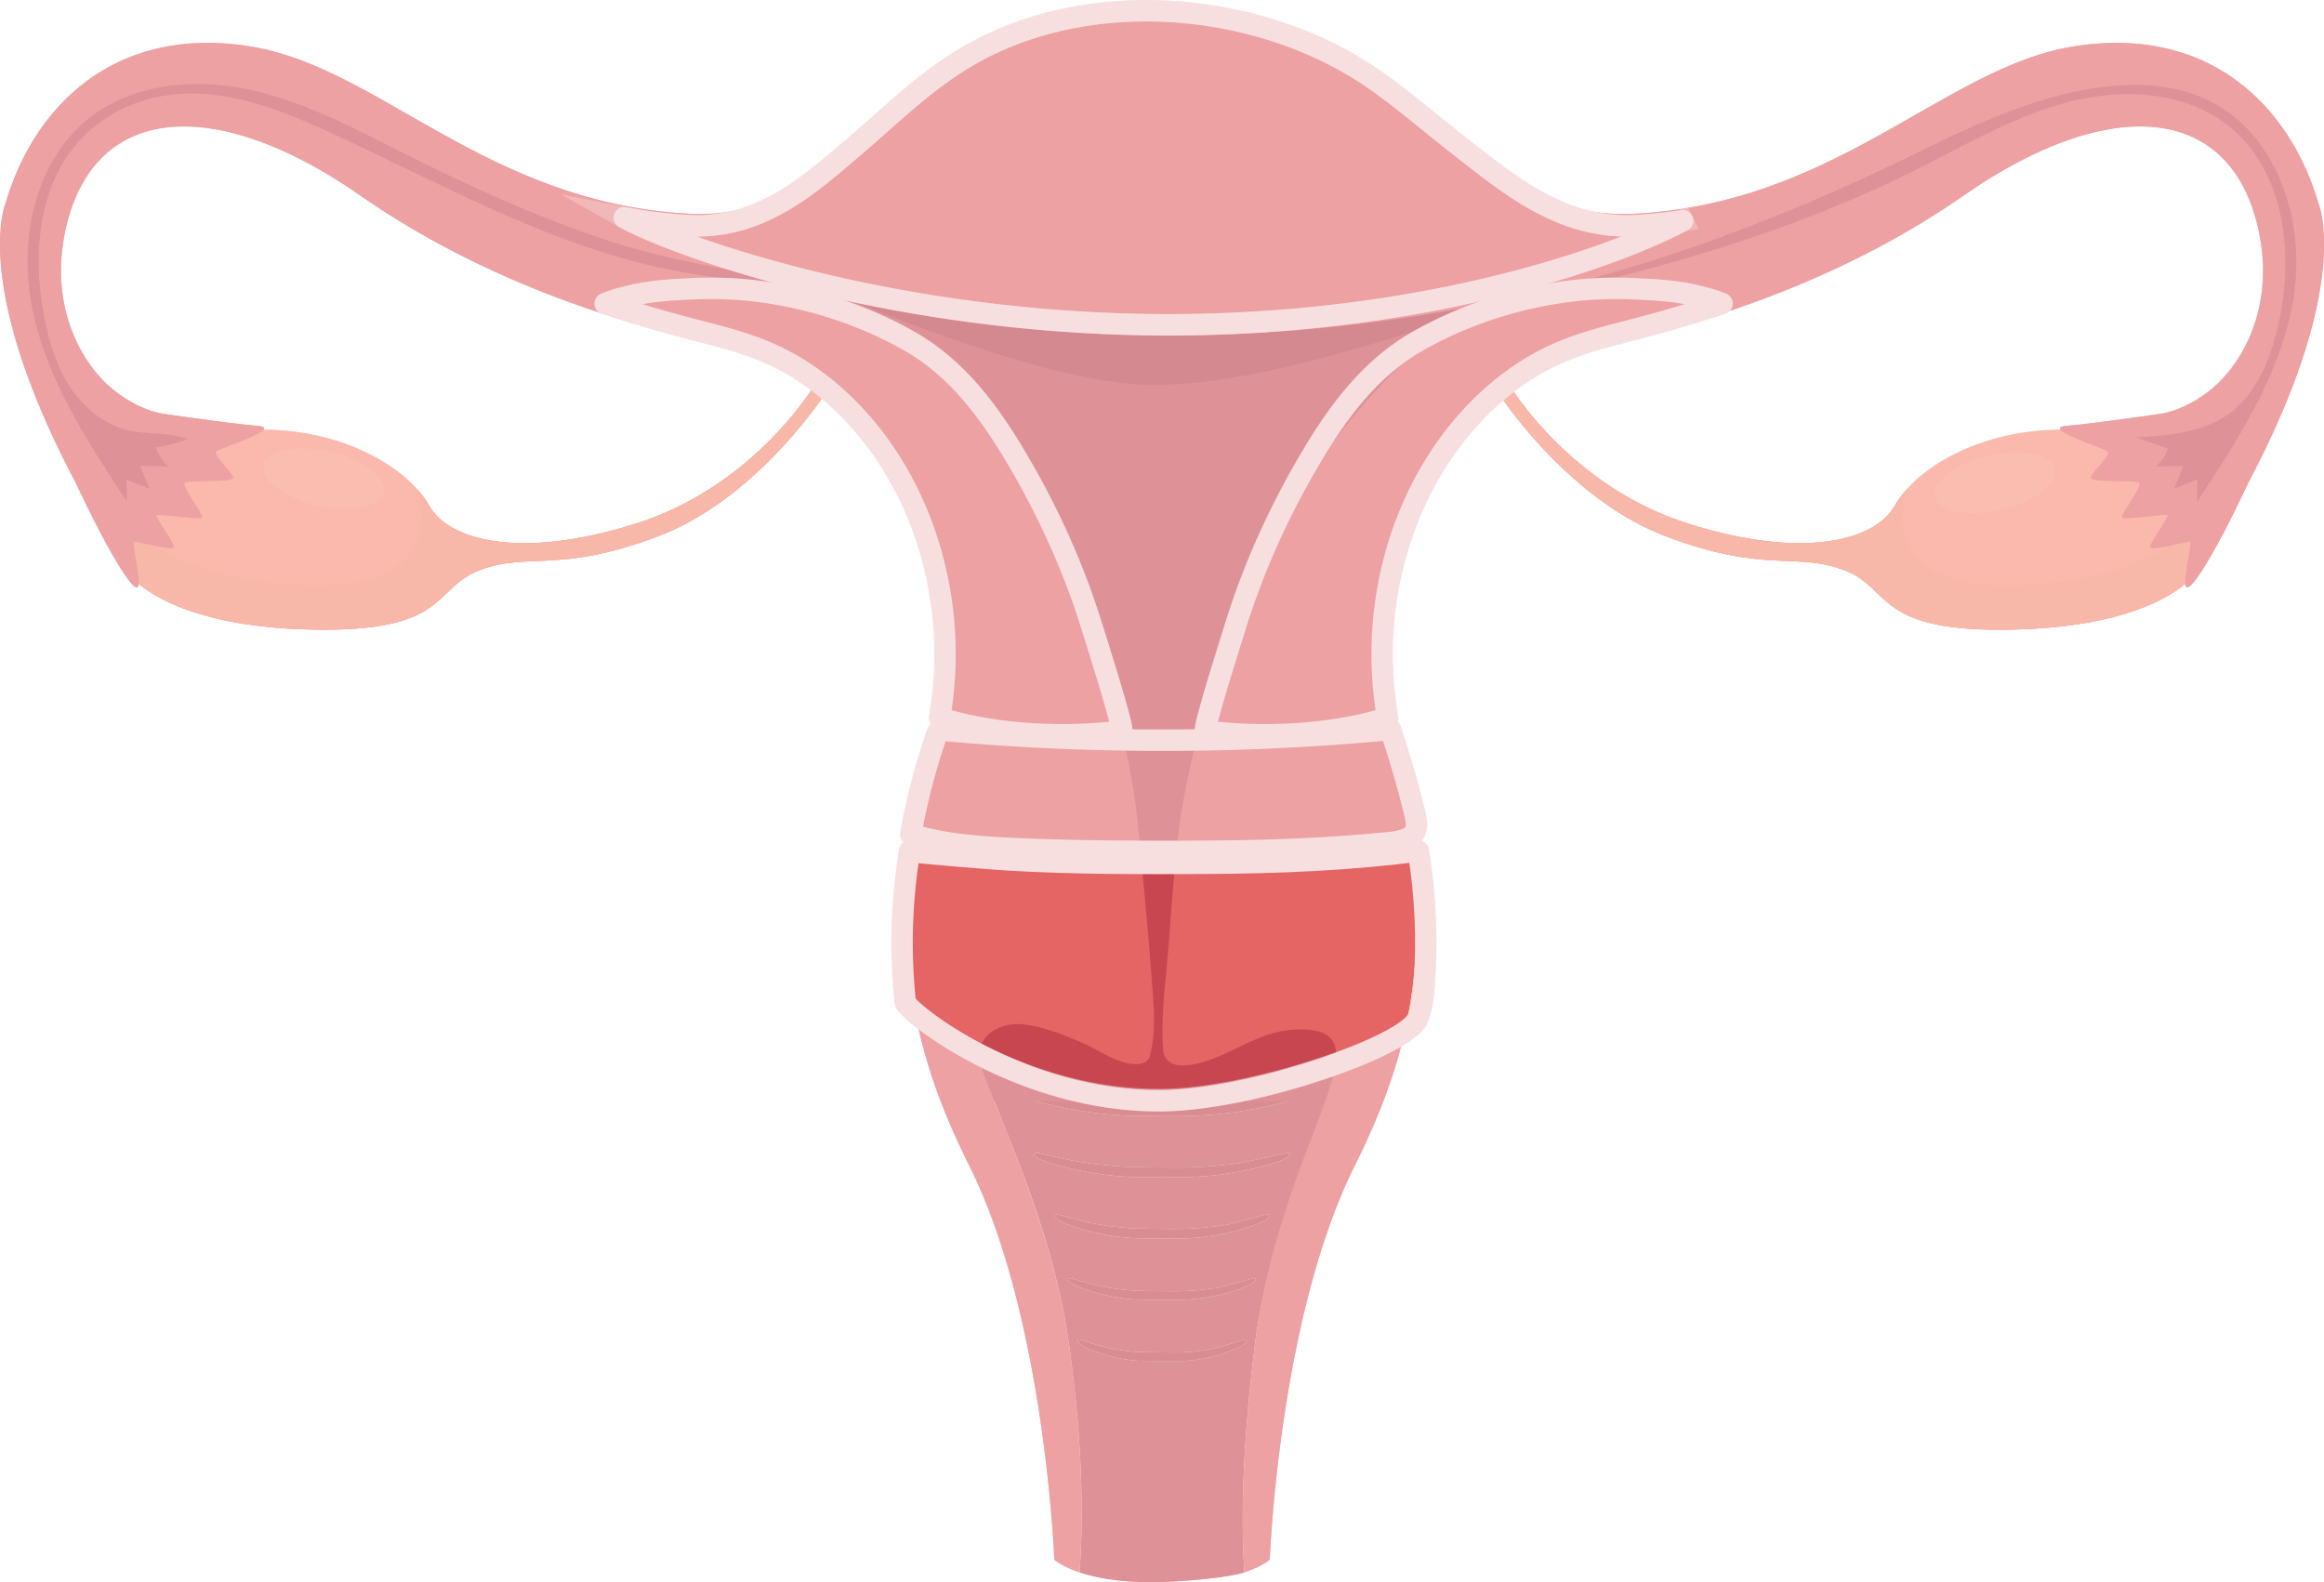 <svg xmlns="http://www.w3.org/2000/svg" id="Layer_2" data-name="Layer 2" viewBox="0 0 1951.33 1328.54"><defs><filter id="drop-shadow-1" width="493.92" height="264" x="730.35" y="687.41" filterUnits="userSpaceOnUse"><feOffset dx="0" dy="10"/><feGaussianBlur result="blur" stdDeviation="6"/><feFlood flood-color="#631101" flood-opacity=".25"/><feComposite in2="blur" operator="in"/><feComposite in="SourceGraphic"/></filter><style>.cls-1, .cls-2, .cls-3, .cls-4 {
        fill: none;
      }

      .cls-5 {
        fill: #ff9f81;
      }

      .cls-6 {
        fill: #e56464;
      }

      .cls-2 {
        filter: url(#drop-shadow-1);
      }

      .cls-2, .cls-3 {
        stroke-linecap: round;
        stroke-linejoin: round;
      }

      .cls-2, .cls-3, .cls-4 {
        stroke: #f7dfe0;
        stroke-width: 18px;
      }

      .cls-7 {
        stroke-width: 4px;
      }

      .cls-7, .cls-8, .cls-9 {
        fill: #c74650;
      }

      .cls-7, .cls-4, .cls-9 {
        stroke-miterlimit: 10;
      }

      .cls-7, .cls-9 {
        stroke: #c74650;
      }

      .cls-10 {
        fill: #f7dfe0;
        opacity: .5;
      }

      .cls-11 {
        fill: #f99073;
      }

      .cls-4 {
        opacity: .37;
      }

      .cls-12 {
        fill: #f4cab0;
      }

      .cls-9 {
        stroke-width: 6px;
      }

      .cls-13 {
        fill: #ff9578;
      }

      .cls-14 {
        fill: #bd3c46;
      }

      .cls-15 {
        fill: #b23443;
      }</style></defs><g id="Uterus"><path d="m1036.78 1279.06-.13.04c-.5-.22-2.69.45-7.78 2.73l-14.06 4.94c-6.38 1.44-16.7 3.27-28.12 3.29-3.22-.03-26.33-.16-29.25-.37-14.67-1.15-25.8-4.64-25.8-4.64l-9.17-3.22c-5.1-2.28-7.28-2.95-7.78-2.73l-.13-.04s-5.15 3.42 15.4 11.58c11.11 4.41 20.65 5.91 27.07 6.36 0 0 30.43.78 37.3 0h.02c6.42-.45 15.94-1.95 27.04-6.35 20.54-8.15 15.39-11.58 15.39-11.58ZM1038.28 1227.62l-.13.04c-.51-.22-2.76.45-8.01 2.73l-14.48 4.94c-6.57 1.44-17.19 3.27-28.94 3.29-3.32-.03-26.52-.16-29.52-.37-15.1-1.15-26.56-4.64-26.56-4.64l-9.44-3.22c-5.24-2.28-7.49-2.95-8.01-2.73l-.13-.04s-5.3 3.42 15.85 11.58c11.44 4.41 21.26 5.91 27.86 6.36 0 0 30.74.78 37.81 0h.03c6.61-.45 16.41-1.95 27.83-6.35 21.15-8.15 15.85-11.58 15.85-11.58ZM1040.76 1176.19l-.14.04c-.54-.22-2.89.45-8.39 2.73l-15.16 4.94c-6.87 1.44-18 3.27-30.31 3.29-3.47-.03-26.82-.16-29.97-.37-15.82-1.15-27.81-4.64-27.81-4.64l-9.88-3.22c-5.49-2.28-7.85-2.95-8.39-2.73l-.14-.04s-5.55 3.42 16.59 11.58c11.98 4.41 22.26 5.91 29.18 6.36 0 0 31.25.78 38.65 0h.03c6.92-.45 17.18-1.95 29.14-6.35 22.14-8.15 16.59-11.58 16.59-11.58Z" class="cls-14"/><path d="M1053.62 1129.8c21.5-171.84 130.92-293.53 53.66-293.53-20.74 0-37.19 11.66-51.2 22.82-1.64 1.63-3.3 3.25-4.97 4.85-3.36 3.22-6.71 6.52-10.29 9.49-4.09 3.39-8.35 6.78-13 9.4-1.34.75-2.71 1.45-4.11 2.08-3.5 1.59-7.05 3.13-10.67 4.44-2.9 1.04-5.88 1.84-8.91 2.4-3.81.7-7.67 1.18-11.51 1.6-1.59.17-3.19.28-4.79.32-4.27.11-28.42-.41-32.65-.97-4.27-.57-8.45-1.17-12.57-2.47-1.45-.46-2.87-.98-4.28-1.56-3.48-1.44-7.06-2.79-10.38-4.59-2.89-1.57-5.68-3.34-8.37-5.24-6.22-4.41-12.23-9.19-17.76-14.45-15.41-12.41-33.69-28.11-57.77-28.11-78.12 0 29.68 122.01 53.66 293.53 12.27 87.72 11.58 151.75 8.74 190.51 12.75 4.28 31.92 8.23 59.22 8.23s66.42-3.94 79.17-8.21c-2.47-37.13-2.67-99.08 8.78-190.54ZM853.98 914.89l.28.05c1.09-.27 5.87.56 17 3.35l20.04 3.94s24.32 4.27 56.38 5.68c6.38.25 33.17.42 40.22.45 24.94-.02 47.51-2.26 61.45-4.03l30.73-6.05c11.13-2.79 15.91-3.61 17-3.35l.28-.05s11.25 4.2-33.64 14.19c-24.25 5.4-45.06 7.24-59.09 7.79h-.05c-15.01.96-57.81 0-57.81 0-14.03-.55-34.86-2.38-59.15-7.79-44.89-9.99-33.64-14.19-33.64-14.19Zm15.35 53.16.24.05c.94-.25 5.06.51 14.67 3.09l17.29 3.64s20.97 3.94 48.63 5.24c5.51.23 31.36.38 37.44.42 21.52-.02 40.98-2.09 53-3.72l26.51-5.58c9.6-2.58 13.72-3.33 14.67-3.09l.24-.05s9.7 3.87-29.02 13.1c-20.92 4.98-38.87 6.68-50.97 7.19h-.05c-12.95.89-52.61 0-52.61 0-12.1-.51-30.07-2.2-51.02-7.19-38.72-9.22-29.02-13.1-29.02-13.1Zm17.21 51.75.2.05c.77-.24 4.16.51 12.05 3.04l14.2 3.59s17.23 3.88 39.94 5.16c4.52.23 29.33.38 34.32.41 17.67-.02 33.66-2.05 43.53-3.66l21.77-5.5c7.89-2.54 11.27-3.28 12.05-3.04l.2-.05s7.97 3.81-23.83 12.9c-17.18 4.91-31.92 6.58-41.86 7.08h-.04c-10.63.88-46.79 0-46.79 0-9.94-.5-24.7-2.17-41.91-7.08-31.8-9.08-23.83-12.9-23.83-12.9Zm11.17 53.52.17.04c.66-.22 3.57.45 10.35 2.73l12.19 3.22s14.8 3.48 34.31 4.64c3.88.2 28.01.34 32.3.37 15.18-.02 28.91-1.84 37.39-3.29l18.7-4.94c6.77-2.28 9.68-2.95 10.35-2.73l.17-.04s6.84 3.42-20.47 11.58c-14.76 4.4-27.42 5.9-35.95 6.35h-.03c-9.13.79-43.01 0-43.01 0-8.53-.45-21.21-1.95-35.99-6.36-27.32-8.15-20.47-11.58-20.47-11.58Zm98.15 69.36h-.03c-8.07.79-40.33 0-40.33 0-7.54-.45-18.74-1.95-31.8-6.36-24.14-8.15-18.09-11.58-18.09-11.58l.15.04c.59-.22 3.16.45 9.14 2.73l10.77 3.22s13.07 3.48 30.31 4.64c3.43.2 27.08.34 30.87.37 13.41-.02 25.54-1.84 33.04-3.29l16.52-4.94c5.99-2.28 8.55-2.95 9.14-2.73l.15-.04s6.05 3.42-18.09 11.58c-13.04 4.4-24.23 5.9-31.77 6.35Z" class="cls-8"/><path d="M1842 80c-53.25-19.57-123.06-8.18-192.78 31.14C1481.17 199.03 1355 228.61 1355 228.61c-5.44.99-11.22 2.12-17.37 3.38-6.15 1.24-12.63 2.63-19.49 4.15-165.82 36.76-271.58 36.08-352.46 37.34-80.89-1.25-155.17-14.78-320.99-51.54-13.72-3.04-21.23-5.61-32.11-7.6 0 0-47.77 6.89-100.33-11.49-52.55-18.39-123.67-59.65-207.7-103.61-69.71-39.3-141.97-38.79-195.22-19.22-37.13 13.66-63.62 41.03-76.62 79.18C6.57 235.98 37.4 306.29 59.7 343.27c27.04 46.42 43.79 78.4 46.41 78.4l.22-.12c1.69-2.36-1.91-18.82 0-19.06 1.92-.24 18.08 9.17 19.49 7.99 1.42-1.17-10.12-16.7-7.76-19.04 2.35-2.36 23.53 2.35 23.05 0-.47-2.36-15.06-14.35-8.94-16.24 6.11-1.87 53.16-6.82 0-11.05-50.65-4.03-65.01-25.39-66.26-27.4C44.53 300.61 16.36 234.14 40.93 162c12.12-35.58 36.8-61.12 71.4-73.83 52.95-19.45 116.58-.12 186.83 41.81 2.04 1.22 11.04 2.65 13.07 3.84l.07-6.65c90.32 53.13 178.53 87.87 219.46 102.72l6.6 2.98c142.97 51.01 264.42 93.23 311.63 177.48 52.05 92.89 62.1 80.73 83.52 190.84 12.76 65.63 20.28 152.71 18.16 211.51l.16.02v.03l-.02.16c-.02.15-.04.37-.06.67-.04.59-.09 1.45-.09 2.48 0 1.78.14 4.09.62 6.43s1.31 4.71 2.59 6.65c.86 1.3 1.91 2.43 3.23 3.33 1.77 1.2 4.05 2.05 7.27 2.23.33.02 20.65.03 20.96.03 1.78 0 3.24-.28 4.48-.73a9.981 9.981 0 0 0 3.17-1.88c1.8-1.57 3.11-3.85 3.99-6.4.59-1.7.98-3.49 1.23-5.19.34-2.27.42-4.36.42-5.83 0-1.28-.06-2.08-.07-2.12h.05c32.87-55.7 30.99-153.77 43.75-219.35 21.41-110.12 12-92.53 64.05-185.41 47.22-84.26 162.55-123.94 305.52-174.95l6.6-2.98c40.94-14.85 129.15-49.58 219.46-102.72h.01c2.04-1.2 4.06-2.41 6.1-3.62 70.27-41.94 140.92-54.83 193.88-35.38 34.59 12.71 59.27 38.25 71.38 73.83 24.57 72.14-3.6 138.61-24.98 174.75-1.24 2.01-15.59 23.36-66.24 27.4-53.16 4.23-6.12 9.17 0 11.05 6.11 1.89-8.47 13.88-8.94 16.24-.47 2.35 20.69-2.36 23.04 0 2.36 2.35-9.16 17.88-7.76 19.04 1.42 1.18 17.58-8.23 19.49-7.99 1.91.24-1.69 16.7 0 19.06 1.68 2.35 18.66-30.23 46.63-78.27 16.24-26.93 37-71.52 37-123.41 0-19.38-2.89-39.78-10.01-60.66-12.99-38.15-39.49-65.52-76.62-79.18Z" class="cls-9"/><path d="m1045.72 1124.75-.15.04c-.59-.22-3.16.45-9.14 2.73l-16.52 4.94c-7.49 1.44-19.63 3.27-33.04 3.29-3.79-.03-27.44-.16-30.87-.37-17.24-1.15-30.31-4.64-30.31-4.64l-10.77-3.22c-5.99-2.28-8.55-2.95-9.14-2.73l-.15-.04s-6.05 3.42 18.09 11.58c13.06 4.41 24.26 5.91 31.8 6.36s32.26.78 40.33 0h.03c7.54-.45 18.73-1.95 31.77-6.36 24.14-8.15 18.09-11.58 18.09-11.58ZM954.17 1091.25s33.87.78 43.01 0h.03c8.53-.45 21.2-1.95 35.95-6.36 27.32-8.15 20.47-11.58 20.47-11.58l-.17.04c-.66-.22-3.57.45-10.35 2.73l-18.7 4.94c-8.48 1.44-22.21 3.27-37.39 3.29-4.29-.03-28.42-.16-32.3-.37-19.51-1.15-34.31-4.64-34.31-4.64l-12.19-3.22c-6.78-2.28-9.68-2.95-10.35-2.73l-.17-.04s-6.84 3.42 20.47 11.58c14.78 4.41 27.46 5.91 35.99 6.36ZM952.28 1039.77s36.15.87 46.79 0h.04c9.94-.5 24.68-2.18 41.86-7.08 31.8-9.08 23.83-12.9 23.83-12.9l-.2.05c-.77-.24-4.16.51-12.05 3.04l-21.77 5.5c-9.87 1.61-25.86 3.64-43.53 3.66-4.99-.03-29.8-.18-34.32-.41-22.72-1.29-39.94-5.16-39.94-5.16l-14.2-3.59c-7.89-2.54-11.27-3.28-12.05-3.04l-.2-.05s-7.97 3.81 23.83 12.9c17.21 4.91 31.97 6.58 41.91 7.08ZM949.37 988.33s39.67.89 52.61 0h.05c12.1-.51 30.05-2.21 50.97-7.19 38.72-9.22 29.02-13.1 29.02-13.1l-.24.05c-.94-.25-5.06.51-14.67 3.09l-26.51 5.58c-12.02 1.63-31.48 3.7-53 3.72-6.08-.03-31.93-.19-37.44-.42-27.66-1.31-48.63-5.24-48.63-5.24l-17.29-3.64c-9.6-2.58-13.72-3.33-14.67-3.09l-.24-.05s-9.7 3.87 29.02 13.1c20.95 4.99 38.93 6.68 51.02 7.19ZM946.78 936.86s42.8.96 57.81 0h.05c14.02-.56 34.84-2.39 59.09-7.79 44.89-9.99 33.64-14.19 33.64-14.19l-.28.05c-1.09-.27-5.87.56-17 3.35l-30.73 6.05c-13.94 1.77-36.5 4.01-61.45 4.03-7.04-.04-33.83-.2-40.22-.45-32.06-1.42-56.38-5.68-56.38-5.68l-20.04-3.94c-11.13-2.79-15.91-3.61-17-3.35l-.28-.05s-11.25 4.2 33.64 14.19c24.29 5.41 45.13 7.24 59.15 7.79Z" class="cls-14"/><path d="M644.68 221.92S858.17 322 965.67 323.21c112.95 1.28 260.33-63.17 389.32-94.61 22.09-5.38-64.4-14.22-64.4-14.22s-480.54 5.67-489.05 5.67c-6.13 0-84.88.97-128.4 1.51-8.84.11-12.31 11.51-5.03 16.53" class="cls-15"/><rect width="350.68" height="350.43" x="802.35" y="572.07" class="cls-7" rx="16.82" ry="16.82"/><path d="M1838.81 468.14c2.11-12.15 2.19-13.62.8-14.33-.29-.14-.61-.2-1.05-.2-1.67 0-5.85.94-11.15 2.13-6.81 1.53-15.3 3.44-19.32 3.44-.8 0-1.21-.08-1.41-.13.06-1.95 4.85-9.37 7.76-13.87 5.43-8.42 7.27-11.51 6.53-13.13-.24-.52-.7-.86-1.28-.94-.2-.03-.48-.05-.84-.05-2.05 0-6.94.52-12.6 1.12-7.61.81-16.24 1.72-20.96 1.72-1.22 0-1.91-.06-2.29-.12.5-1.82 3.79-7.03 6.25-10.92 5.63-8.9 9-14.49 8.38-17.2-.14-.62-.48-1.11-.98-1.42-1.85-1.15-8.2-1.31-18.41-1.48-7.88-.13-19.72-.32-21.5-1.65.11-1.39 4.02-5.94 6.63-8.98 5.17-6.02 8.28-9.86 8-12.43-.08-.72-.41-1.32-.97-1.74-1.08-.81-4.63-2.18-11.34-4.74-7.37-2.82-23.52-8.98-27.36-12.31-64.19-.6-120.99 29-141.15 64.35-15.67 27.47-73.91 45.74-173.17 14.47-95.13-29.97-145.31-108.71-149.33-115.23-3.07 2.15-6.1 4.38-9.08 6.69 6.88 10.32 61.5 89.37 139.39 119 83.4 31.73 109.24 13.15 150.04 28.56 40.8 15.41 24.93 53.03 144.14 49.86 91.53-2.44 130.41-27.81 143.54-39.47-.02-5.13 1.76-15.39 2.73-20.99Z" class="cls-13"/><path d="M1838.81 468.14c2.11-12.15 2.19-13.62.8-14.33-.29-.14-.61-.2-1.05-.2-1.67 0-5.85.94-11.15 2.13-.43.1-.86.19-1.3.29-24.45 15.32-56.75 27.59-99.45 32.83-163.43 20.03-125.69-76.47-124.68-78.99-4.55 4.95-8.41 10.09-11.43 15.38-15.67 27.47-73.91 45.74-173.17 14.47-95.13-29.97-145.31-108.71-149.33-115.23-3.07 2.15-6.1 4.38-9.08 6.69 6.88 10.32 61.5 89.37 139.39 119 83.4 31.73 109.24 13.15 150.04 28.56 40.8 15.41 24.93 53.03 144.14 49.86 91.53-2.44 130.41-27.81 143.54-39.47-.02-5.13 1.76-15.39 2.73-20.99Z" class="cls-11"/><ellipse cx="1675.04" cy="405.57" class="cls-5" rx="51.71" ry="23.1" transform="rotate(-12.94 1674.811 405.535)"/><path d="M683.28 324.49c-4.03 6.53-54.21 85.26-149.33 115.23-99.27 31.28-157.51 13-173.17-14.47-20.15-35.33-76.89-64.91-141.04-64.35-3.67 3.22-20.04 9.47-27.48 12.31-6.71 2.56-10.26 3.94-11.33 4.74-.56.42-.9 1.03-.98 1.74-.28 2.57 2.84 6.41 8 12.42 2.61 3.04 6.51 7.57 6.63 9-1.8 1.32-13.62 1.52-21.5 1.64-10.21.17-16.56.33-18.41 1.48-.5.31-.84.8-.98 1.42-.61 2.7 2.76 8.29 8.38 17.19 2.47 3.9 5.77 9.13 6.26 10.94-.36.05-1.05.12-2.29.12-4.72 0-13.35-.91-20.96-1.72-5.66-.6-10.56-1.12-12.61-1.12-.36 0-.64.02-.84.05-.58.08-1.04.42-1.27.94-.74 1.62 1.1 4.71 6.53 13.11 2.92 4.52 7.74 11.98 7.77 13.91-.16.04-.58.12-1.41.12-4.02 0-12.5-1.91-19.32-3.45-5.29-1.19-9.48-2.13-11.14-2.13-.45 0-.77.06-1.05.2-1.41.7-1.33 2.18.79 14.37.97 5.59 2.75 15.84 2.73 20.96 13.14 11.66 52.03 37.02 143.53 39.46 119.21 3.17 103.35-34.45 144.14-49.86 40.8-15.41 66.63 3.17 150.04-28.56 77.89-29.63 132.5-108.67 139.39-119-2.98-2.31-6.01-4.54-9.08-6.69Z" class="cls-13"/><path d="M683.28 324.49c-4.03 6.53-54.21 85.26-149.33 115.23-99.27 31.28-157.51 13-173.17-14.47-3.01-5.28-6.87-10.43-11.43-15.38 1.01 2.53 38.75 99.02-124.68 78.99-42.7-5.23-75.01-17.5-99.46-32.83-.44-.1-.87-.2-1.3-.29-5.29-1.19-9.48-2.13-11.14-2.13-.45 0-.77.06-1.05.2-1.41.7-1.33 2.18.79 14.37.97 5.59 2.75 15.84 2.73 20.96 13.14 11.66 52.03 37.02 143.53 39.46 119.21 3.17 103.35-34.45 144.14-49.86 40.8-15.41 66.63 3.17 150.04-28.56 77.88-29.63 132.5-108.67 139.39-119-2.98-2.31-6.01-4.54-9.08-6.69Z" class="cls-11"/><ellipse cx="271.78" cy="401.96" class="cls-5" rx="23.1" ry="51.71" transform="rotate(-77.06 271.795 401.97)"/><path d="m991.02 837.74-.12-1.33c-.64.92-1.38 1.8-2.21 2.62.78-.41 1.56-.84 2.33-1.29ZM960.43 836.35v.11l.18.12c-.06-.07-.12-.15-.17-.22Z" class="cls-8"/><path d="M1946.78 171.24C1923.96 91.95 1857.4 20.7 1741.66 38.9c-107.99 16.97-198.22 130.95-367.56 140.51-93.47 5.28-145.62-58.71-214.75-108.92-95.13-69.08-240.98-83.76-344.69-24.54-84.06 47.99-128.65 139.6-237.43 133.46C407.9 169.85 317.67 55.87 209.66 38.9 93.94 20.7 27.37 91.95 4.55 171.24c0 0-28.86 67.76 58.78 233.65 28.35 60.4 47.3 89.69 51.79 88.34 4.71-1.4-4.73-37.37-2.84-38.31 1.87-.93 31.05 7.77 33.4 4.94 2.36-2.82-17.17-27.05-13.88-27.52 3.29-.47 35.28 4.23 37.64 2.36 2.35-1.89-17.88-27.05-14.12-29.41 3.76-2.35 39.52 0 40.46-3.76.94-3.76-17.88-19.75-14.12-22.58 3.76-2.82 57.63-19.52 34.1-21.4-16.81-1.34-57.44-7.01-79.23-10.14-6.36-1.1-25.61-5.77-45.83-23.96-24.64-22.53-50.4-70.65-34.72-134.62 25.57-104.34 128.59-106.64 245.88-25.1 94.56 65.75 198.99 102.98 302.96 127.02 138.31 31.99 214.52 187.24 180.66 328.38-33.87 141.13-35.75 231.46 28.23 359.41 63.97 127.97 71.51 331.19 71.51 331.19s6.12 5.54 21.23 10.59c2.84-38.76 3.53-102.79-8.74-190.51-8.65-61.92-29.24-120.93-52.28-178.77-4.86-12.21-9.92-24.34-14.6-36.62-4.06-10.66-7.76-17.71-8.3-29.28-.39-8.44 5.35-16.36 12.81-20.33 7.46-3.97 15.31-5.53 23.71-4.57 18.21 2.08 35.11 9.19 51.8 16.36 11.12 4.78 35.23 22.18 50.24 15.53 4.17-1.85 4.49-5.61 5.18-8.67 3.53-15.81 2.98-31.03 1.84-47.06-3.8-53.7-8.1-96.08-12.68-144.08-4.79-50.09-18.84-100.31-32.62-148.82a568.513 568.513 0 0 0-15.48-46.7c-2.87-7.55-5.91-15.04-9.1-22.46-1.64-3.82-3.33-7.63-5.06-11.42-1.21-2.66-4.99-7.79-4.99-10.64-18.19-37.79-40.57-73.59-66.71-106.39-24.04-30.18-48.48-63.36-84.27-80.23-59.46-28.02-126.72-27.69-189.58-42.42-98.68-23.14-185.49-73.61-277.07-114.96-40.76-18.41-84.96-34.55-129.26-28.44-28.5 3.93-55.86 17.47-75.09 38.87-34.29 38.17-38.75 95.14-29.42 145.6 3.85 20.81 9.86 41.56 21.25 59.4 11.39 17.84 28.69 32.6 49.27 37.52 16.59 3.96 34.48 1.48 50.47 7.4-8.66 3.41-17.73 5.8-26.95 7.1a38.304 38.304 0 0 0 10.35 15.84c-7.89-.11-15.78-.23-23.66-.34l8.16 19.38c-6.52-2.66-13.03-5.31-19.55-7.97.17 6.17.33 12.34.5 18.52-33.07-50.02-66.81-101.6-79.17-160.27-12.36-58.68 1.46-126.92 49.25-163.14 37.04-28.07 87.83-32.16 133.25-22.3 45.41 9.86 87.01 32.07 128.53 52.95 56.36 28.33 113.97 54.64 174 74.27 60.84 19.89 123.87 26.09 185.32 42.75 29.6 8.03 59.48 13.42 89.67 18.88 208.09 37.64 439.2 11.62 638.07-58.2 53.17-18.67 105.28-40.29 156.16-64.49 57.52-27.36 114.84-58.3 177.83-67.75 32.28-4.85 66.53-3.58 95.77 10.93 57.25 28.41 80.51 101.48 70.54 164.61-5.25 33.26-17.7 64.42-33.45 94.26-14.15 26.8-30.98 52.54-47.66 77.76.09-6.32.18-12.63.28-18.95-6.5 2.67-13 5.33-19.49 8 2.59-6.35 5.18-12.7 7.77-19.04l-22.95.32a39.07 39.07 0 0 0 9.99-14.96c-8.81-3.15-17.61-6.3-26.42-9.45 26.97-1.72 55.52-3.99 77.47-19.75 22.46-16.13 33.82-43.57 40.5-70.41 15.04-60.35 7.84-133-40.93-171.6-36.76-29.1-88.82-31.7-134.2-19.91-45.38 11.79-86.31 36.06-128.25 57.02-87.89 43.92-182.05 73.93-277.47 96.51-42.57 10.07-84.01 15.48-121.04 40.5-34.07 23.03-61.73 54.38-86.83 86.62-25.91 33.27-50.06 68.15-69.34 105.73-17.05 33.23-29.8 68.39-38.52 104.69-9.9 41.24-21.06 82.8-26.01 125-3.56 30.31-5.78 60.74-8.05 91.17-2.17 29.05-6.7 58.78-4.66 87.93 1.67 23.66 35.56 11.16 48.03 5.75 23.1-10.02 40.73-22.13 67.39-22.13 77.27 0-16.87 93.5-38.37 265.34-11.45 91.46-11.25 153.41-8.78 190.54 15.15-5.07 21.28-10.61 21.28-10.61s7.52-203.22 71.51-331.19c63.97-127.96 62.1-218.28 28.22-359.41-33.87-141.14 42.35-296.38 180.66-328.38 103.97-24.05 208.4-61.28 302.96-127.02 117.3-81.54 220.31-79.24 245.88 25.1 15.69 63.97-10.08 112.09-34.72 134.62-20.22 18.19-39.47 22.86-45.83 23.96-21.79 3.13-62.41 8.8-79.23 10.14-23.53 1.89 30.34 18.58 34.1 21.4 3.76 2.83-15.05 18.82-14.12 22.58.94 3.76 36.7 1.42 40.46 3.76 3.77 2.36-16.46 27.52-14.12 29.41 2.36 1.87 34.35-2.83 37.64-2.36s-16.23 24.7-13.88 27.52c2.36 2.83 31.52-5.87 33.41-4.94 1.88.94-7.55 36.91-2.84 38.31 4.48 1.35 23.44-27.94 51.79-88.34 87.63-165.89 58.78-233.65 58.78-233.65Z" class="cls-6"/></g><g id="Image"><path d="M1649.46 163.71c-94.56 65.75-198.99 102.98-302.96 127.02-28.78 6.66-54.85 18.66-77.82 34.75 4.21 6.62 23.39 35.26 57.33 63.54.32.27.64.54.97.8 2.61 2.16 5.31 4.31 8.1 6.46 1.06.82 2.14 1.63 3.22 2.45 1.89 1.42 3.83 2.82 5.8 4.22a282.005 282.005 0 0 0 16.92 11.11c.35.21.71.43 1.06.64 1.97 1.18 3.97 2.35 6.01 3.5a258.567 258.567 0 0 0 30.28 14.66c4.74 1.92 9.59 3.74 14.58 5.41 1.46.49 2.94.97 4.43 1.44 3.1.98 6.16 1.91 9.19 2.79 1.51.44 3.01.87 4.5 1.29 31.31 8.77 58.19 12.4 80.6 12.33 27.74-.09 48.61-5.85 62.51-14.59.53-.34 1.06-.68 1.57-1.02 1.03-.69 2.02-1.4 2.96-2.12 1.89-1.44 3.62-2.95 5.18-4.51.78-.78 1.52-1.57 2.22-2.38 1.74-2.01 3.23-4.1 4.45-6.25.55-.96 1.13-1.92 1.74-2.87.16-.25.31-.49.47-.74.54-.83 1.1-1.66 1.68-2.48.3-.43.61-.85.92-1.27.29-.39.58-.78.88-1.17.75-.99 1.54-1.98 2.35-2.96l.16-.19c24.65-29.66 75.05-52.73 131.36-52.65-1.3-1.68-.02-2.92 5.45-3.36 16.82-1.34 57.44-7.01 79.23-10.14 6.37-1.1 25.61-5.77 45.83-23.96 24.64-22.53 50.42-70.65 34.72-134.62-25.57-104.34-128.58-106.64-245.88-25.1ZM301.87 163.71C184.58 82.17 81.56 84.47 55.99 188.81 40.31 252.78 66.07 300.9 90.71 323.43c20.22 18.19 39.48 22.85 45.83 23.96 21.79 3.13 62.42 8.8 79.23 10.14 5.47.44 6.75 1.68 5.45 3.36 56.31-.08 106.71 22.99 131.36 52.66l.15.18c.81.99 1.6 1.98 2.36 2.98.3.39.59.78.88 1.17.31.42.62.85.92 1.27.58.82 1.14 1.65 1.68 2.48.16.25.32.49.47.74.6.95 1.19 1.9 1.74 2.86 1.47 2.57 3.31 5.07 5.53 7.45.74.79 1.52 1.57 2.34 2.34.41.38.83.76 1.26 1.14 13.37 11.67 36.68 19.84 69.76 19.95 25.6.08 57.06-4.68 94.29-16.41 91.61-28.86 141.52-102.93 148.68-114.2 0 0 0-.01.01-.02-22.97-16.09-49.05-28.1-77.82-34.75-103.97-24.05-208.4-61.28-302.96-127.02Z" class="cls-1"/><path d="M1946.78 171.24C1923.96 91.95 1857.4 20.7 1741.66 38.9c-107.99 16.97-198.22 130.95-367.56 140.51-93.47 5.28-145.62-58.71-214.75-108.92-95.13-69.08-240.98-83.76-344.69-24.54-84.06 47.99-128.65 139.6-237.43 133.46C407.9 169.85 317.67 55.87 209.66 38.9 93.94 20.7 27.37 91.95 4.55 171.24c0 0-28.86 67.76 58.78 233.65 28.35 60.4 47.3 89.69 51.79 88.34.76-.23 1.15-1.36 1.28-3.1 3.01 2.56 7.16 5.66 12.68 8.99.83.5 1.7 1.01 2.6 1.52.45.26.91.51 1.37.77 3.25 1.8 6.91 3.64 10.99 5.48.58.26 1.18.52 1.78.79 22.86 9.94 58.64 19.47 112.97 20.92 5.59.15 10.88.21 15.89.18 90.26-.43 90.75-27.81 116.65-44.27.48-.31.97-.61 1.47-.9 1-.59 2.03-1.17 3.11-1.73 2.15-1.12 4.48-2.17 7.03-3.13 15.94-6.02 29.59-6.85 45.28-7.52 3.77-.16 7.65-.31 11.71-.52 1.35-.07 2.73-.15 4.12-.23 21.63-1.34 48.52-4.91 88.92-20.27 75.82-28.84 129.58-104.49 138.73-118.02 81.26 63.04 119.66 179.11 93.78 286.96-7.42 30.91-13.3 59.39-17.3 86.36 16.25 1.97 71.78 6.19 77.61 6.54 56.35 3.37 113.31 3.2 169.92 2.87 55.91-.33 111.9-2.61 167.44-9.32-3.99-27-9.88-55.5-17.31-86.45-25.88-107.85 12.52-223.92 93.78-286.96 2.77 4.1 9.65 13.9 19.99 26.38 20.24 24.42 53.76 59.07 95.86 81.25 1.1.58 2.21 1.15 3.32 1.72a210.698 210.698 0 0 0 7.14 3.45c2.9 1.33 5.82 2.61 8.79 3.8 1.21.49 2.42.96 3.63 1.42 83.4 31.73 109.24 13.15 150.04 28.56 6.37 2.41 11.37 5.36 15.7 8.61.87.65 1.71 1.31 2.53 1.99 4.11 3.36 7.71 6.98 11.54 10.61.77.73 1.54 1.45 2.33 2.18.39.36.79.72 1.2 1.09.81.72 1.63 1.44 2.48 2.16.42.36.85.72 1.29 1.07a80.016 80.016 0 0 0 7.13 5.21c14.59 9.43 37.25 16.9 84.05 17.13 5.01.02 10.31-.04 15.89-.18 25.12-.67 46.27-3.07 64.02-6.43 2.8-.53 5.51-1.09 8.15-1.66a255.034 255.034 0 0 0 10.54-2.53c1.41-.37 2.79-.74 4.15-1.12.3-.08.6-.17.9-.25 2.09-.59 4.11-1.2 6.07-1.82 1-.31 1.99-.63 2.95-.95.02 0 .04-.01.06-.02 1.38-.46 2.72-.92 4.03-1.38.27-.09.53-.19.79-.28 1.87-.67 3.68-1.35 5.42-2.03 1.12-.44 2.21-.88 3.28-1.33 1.98-.82 3.87-1.65 5.67-2.48.3-.14.61-.28.91-.42 2.05-.96 3.99-1.92 5.82-2.87 1.25-.65 2.44-1.3 3.58-1.94.5-.28.99-.56 1.48-.84.42-.24.83-.49 1.24-.73 5.84-3.47 10.19-6.71 13.32-9.37.13 1.74.52 2.88 1.28 3.11 4.48 1.35 23.44-27.94 51.79-88.34 87.63-165.89 58.78-233.65 58.78-233.65ZM682.64 325.51c-7.16 11.27-57.08 85.34-148.68 114.2-37.23 11.73-68.68 16.49-94.29 16.41-33.07-.1-56.38-8.28-69.76-19.95-.43-.38-.85-.76-1.26-1.14-.82-.77-1.6-1.55-2.34-2.34-2.22-2.38-4.06-4.87-5.53-7.45a66.18 66.18 0 0 0-1.74-2.86c-.16-.25-.31-.5-.47-.74-.54-.83-1.1-1.65-1.68-2.48-.3-.43-.61-.85-.92-1.27-.29-.39-.58-.78-.88-1.17-.76-1-1.54-1.99-2.36-2.98l-.15-.18c-24.65-29.66-75.05-52.74-131.36-52.66 1.3-1.68.02-2.92-5.45-3.36-16.81-1.34-57.44-7.01-79.23-10.14-6.36-1.1-25.61-5.77-45.83-23.96-24.64-22.53-50.4-70.65-34.72-134.62 25.57-104.34 128.59-106.64 245.88-25.1 94.56 65.75 198.99 102.98 302.96 127.02 28.78 6.66 54.85 18.66 77.82 34.75 0 0 0 .01-.01.02Zm1177.97-2.07c-20.22 18.19-39.47 22.85-45.83 23.96-21.79 3.13-62.41 8.8-79.23 10.14-5.48.44-6.75 1.68-5.45 3.36-56.31-.08-106.7 22.99-131.36 52.65l-.16.19c-.81.98-1.59 1.97-2.35 2.96-.3.39-.59.78-.88 1.17-.31.42-.62.85-.92 1.27-.58.82-1.14 1.65-1.68 2.48-.16.25-.31.49-.47.74-.6.95-1.19 1.91-1.74 2.87-1.22 2.15-2.71 4.24-4.45 6.25-.7.81-1.44 1.6-2.22 2.38a51.226 51.226 0 0 1-5.18 4.51 62.267 62.267 0 0 1-4.53 3.14c-13.9 8.74-34.77 14.51-62.51 14.59-22.4.07-49.29-3.57-80.6-12.33-1.49-.42-2.99-.85-4.5-1.29-3.02-.88-6.08-1.81-9.19-2.79-1.49-.47-2.96-.95-4.43-1.44-4.99-1.68-9.85-3.49-14.58-5.41-6.38-2.59-12.54-5.38-18.45-8.35-4.05-2.03-7.99-4.14-11.83-6.31-2.03-1.15-4.03-2.32-6.01-3.5-.36-.21-.71-.43-1.06-.64a282.005 282.005 0 0 1-16.92-11.11c-1.97-1.4-3.91-2.8-5.8-4.22-1.09-.81-2.16-1.63-3.22-2.45-2.79-2.14-5.48-4.3-8.1-6.46-.32-.27-.65-.54-.97-.8-33.94-28.28-53.12-56.92-57.33-63.54 22.97-16.09 49.04-28.09 77.82-34.75 103.97-24.05 208.4-61.28 302.96-127.02 117.3-81.54 220.31-79.24 245.88 25.1 15.69 63.97-10.08 112.09-34.72 134.62ZM766.63 838.96c6.8 44.28 21.79 88.98 47.08 139.56 63.97 127.97 71.51 331.19 71.51 331.19s4.32 3.91 14.65 8.15c1.97.81 4.16 1.63 6.58 2.44.04-.53.04-.53 0 0 12.75 4.28 31.92 8.23 59.22 8.23s66.42-3.94 79.17-8.21c15.14-5.07 21.27-10.61 21.27-10.61s7.52-203.22 71.51-331.19c22.31-44.63 36.61-84.68 44.33-123.9-31.52 24.04-138.61 58.99-206.17 59.73-101.74 1.12-185.65-54.21-209.16-75.39Z" class="cls-10"/><path d="M768.19 705.47c-2.84-.34-4.49-.62-4.46-.79-6.9 41.82-8.14 84.57-3.69 126.72.12 1.09 2.4 3.79 6.58 7.56-6.63-43.2-5.47-86.01 1.56-133.49ZM1181.95 854.62c4.36-3.32 7.28-6.44 8.45-9.22 3.68-8.81 4.72-18.48 5.44-28.01 2.82-37.61 1.17-75.56-4.89-112.78-2.59.33-5.19.65-7.79.96 7.87 53.17 8.37 100.48-1.2 149.05Z" class="cls-12"/></g><g id="Layer_4" data-name="Layer 4"><path d="M788.83 602.74c1.88.61 3.76 1.17 5.59 1.7 45.52 13.08 100.41 15.42 147.28 9.52 2.66-1.35-22.44-79.74-24.68-87.04-15.25-49.66-36.89-97.18-63.13-141.71-23.33-39.57-50.55-76.36-90.79-99.07-39.91-22.53-84.49-36.66-129.72-41.96-17.27-2.02-34.69-2.5-52.05-1.71-16.9.77-34.92 1.74-51.4 5.82-3.33.82-13.31 2.92-21.84 6.65 24.54 8.22 49.4 15.46 74.43 21.92 23.4 6.04 46.06 11.55 68.15 22.01 34.48 16.32 64.28 43.02 86.94 74.08 22.78 31.22 38.79 67.44 47.65 105.31 9.15 39.07 10.71 79.99 4.38 119.65-.07.42-.88 4.81-.81 4.83ZM1165.16 602.74c-1.88.61-3.76 1.17-5.59 1.7-45.52 13.08-100.41 15.42-147.28 9.52-2.66-1.35 22.44-79.74 24.68-87.04 15.25-49.66 36.89-97.18 63.13-141.71 23.33-39.57 50.55-76.36 90.79-99.07 39.91-22.53 84.49-36.66 129.72-41.96 17.27-2.02 34.69-2.5 52.05-1.71 16.9.77 34.92 1.74 51.4 5.82 3.33.82 13.31 2.92 21.84 6.65-24.54 8.22-49.4 15.46-74.43 21.92-23.4 6.04-46.06 11.55-68.15 22.01-34.48 16.32-64.28 43.02-86.94 74.08-22.78 31.22-38.79 67.44-47.65 105.31-9.15 39.07-10.71 79.99-4.38 119.65.07.42.88 4.81.81 4.83Z" class="cls-3"/><path d="M1169.69 619.04c-.7-2.16-1.42-4.31-2.14-6.47a2040.283 2040.283 0 0 1-374.89.76c-1.57-.14-3.3-.24-4.54.72-.97.75-1.42 1.97-1.82 3.12a555.988 555.988 0 0 0-21.65 83.45c27.25 8.33 55.96 10.49 84.41 11.86 40.33 1.94 80.73 2.38 121.11 2.47 62.19.14 124.47-.56 186.38-6.45 8.27-.79 19.04-1.01 26.5-5.08 8.1-4.42 6.88-12.34 4.8-20.78a882.861 882.861 0 0 0-18.17-63.6Z" class="cls-3"/><path d="M1374.09 189.41c-62.12 3.51-106-33.59-148.73-66.89-21.56-16.8-42.84-35.19-66.02-52.02-49.47-35.92-112.65-57.13-176.5-60.88-7.66-.45-15.33-.65-22.99-.59-51.24.38-101.89 12.21-145.19 36.94-36.42 20.79-65.43 49.77-95.46 75.44-39.29 33.58-80.32 71.5-141.97 68.02-18.58-1.05-36.2-3.35-53-6.65 38.67 21.66 220.24 89.64 455.85 89.99h1.42c227.32-.35 385.02-62.25 431.28-87.47a387.83 387.83 0 0 1-38.69 4.12Z" class="cls-4"/><path d="M1374.09 189.41c-62.12 3.51-106-33.59-148.73-66.89-21.56-16.8-42.84-35.19-66.02-52.02-49.47-35.92-112.65-57.13-176.5-60.88-7.66-.45-15.33-.65-22.99-.59-51.24.38-101.89 12.21-145.19 36.94-36.42 20.79-65.43 49.77-95.46 75.44-39.29 33.58-80.32 71.5-141.97 68.02-18.58-1.05-36.2-3.35-53-6.65 38.67 21.66 220.24 89.64 455.85 89.99h1.42c227.32-.35 385.02-62.25 431.28-87.47a387.83 387.83 0 0 1-38.69 4.12Z" class="cls-3"/><path d="M1190.94 704.61c-58.09 7.47-116.7 9.93-175.23 10.28-56.61.33-113.58.5-169.92-2.87-6.84-.41-82.26-6.17-82.06-7.33-6.9 41.82-8.14 84.57-3.69 126.72.77 7.24 95.89 84.27 215.74 82.95 76.89-.85 205.02-46.02 214.61-68.96 3.68-8.81 4.72-18.48 5.44-28.01 2.82-37.61 1.17-75.56-4.89-112.78Z" class="cls-2"/></g></svg>